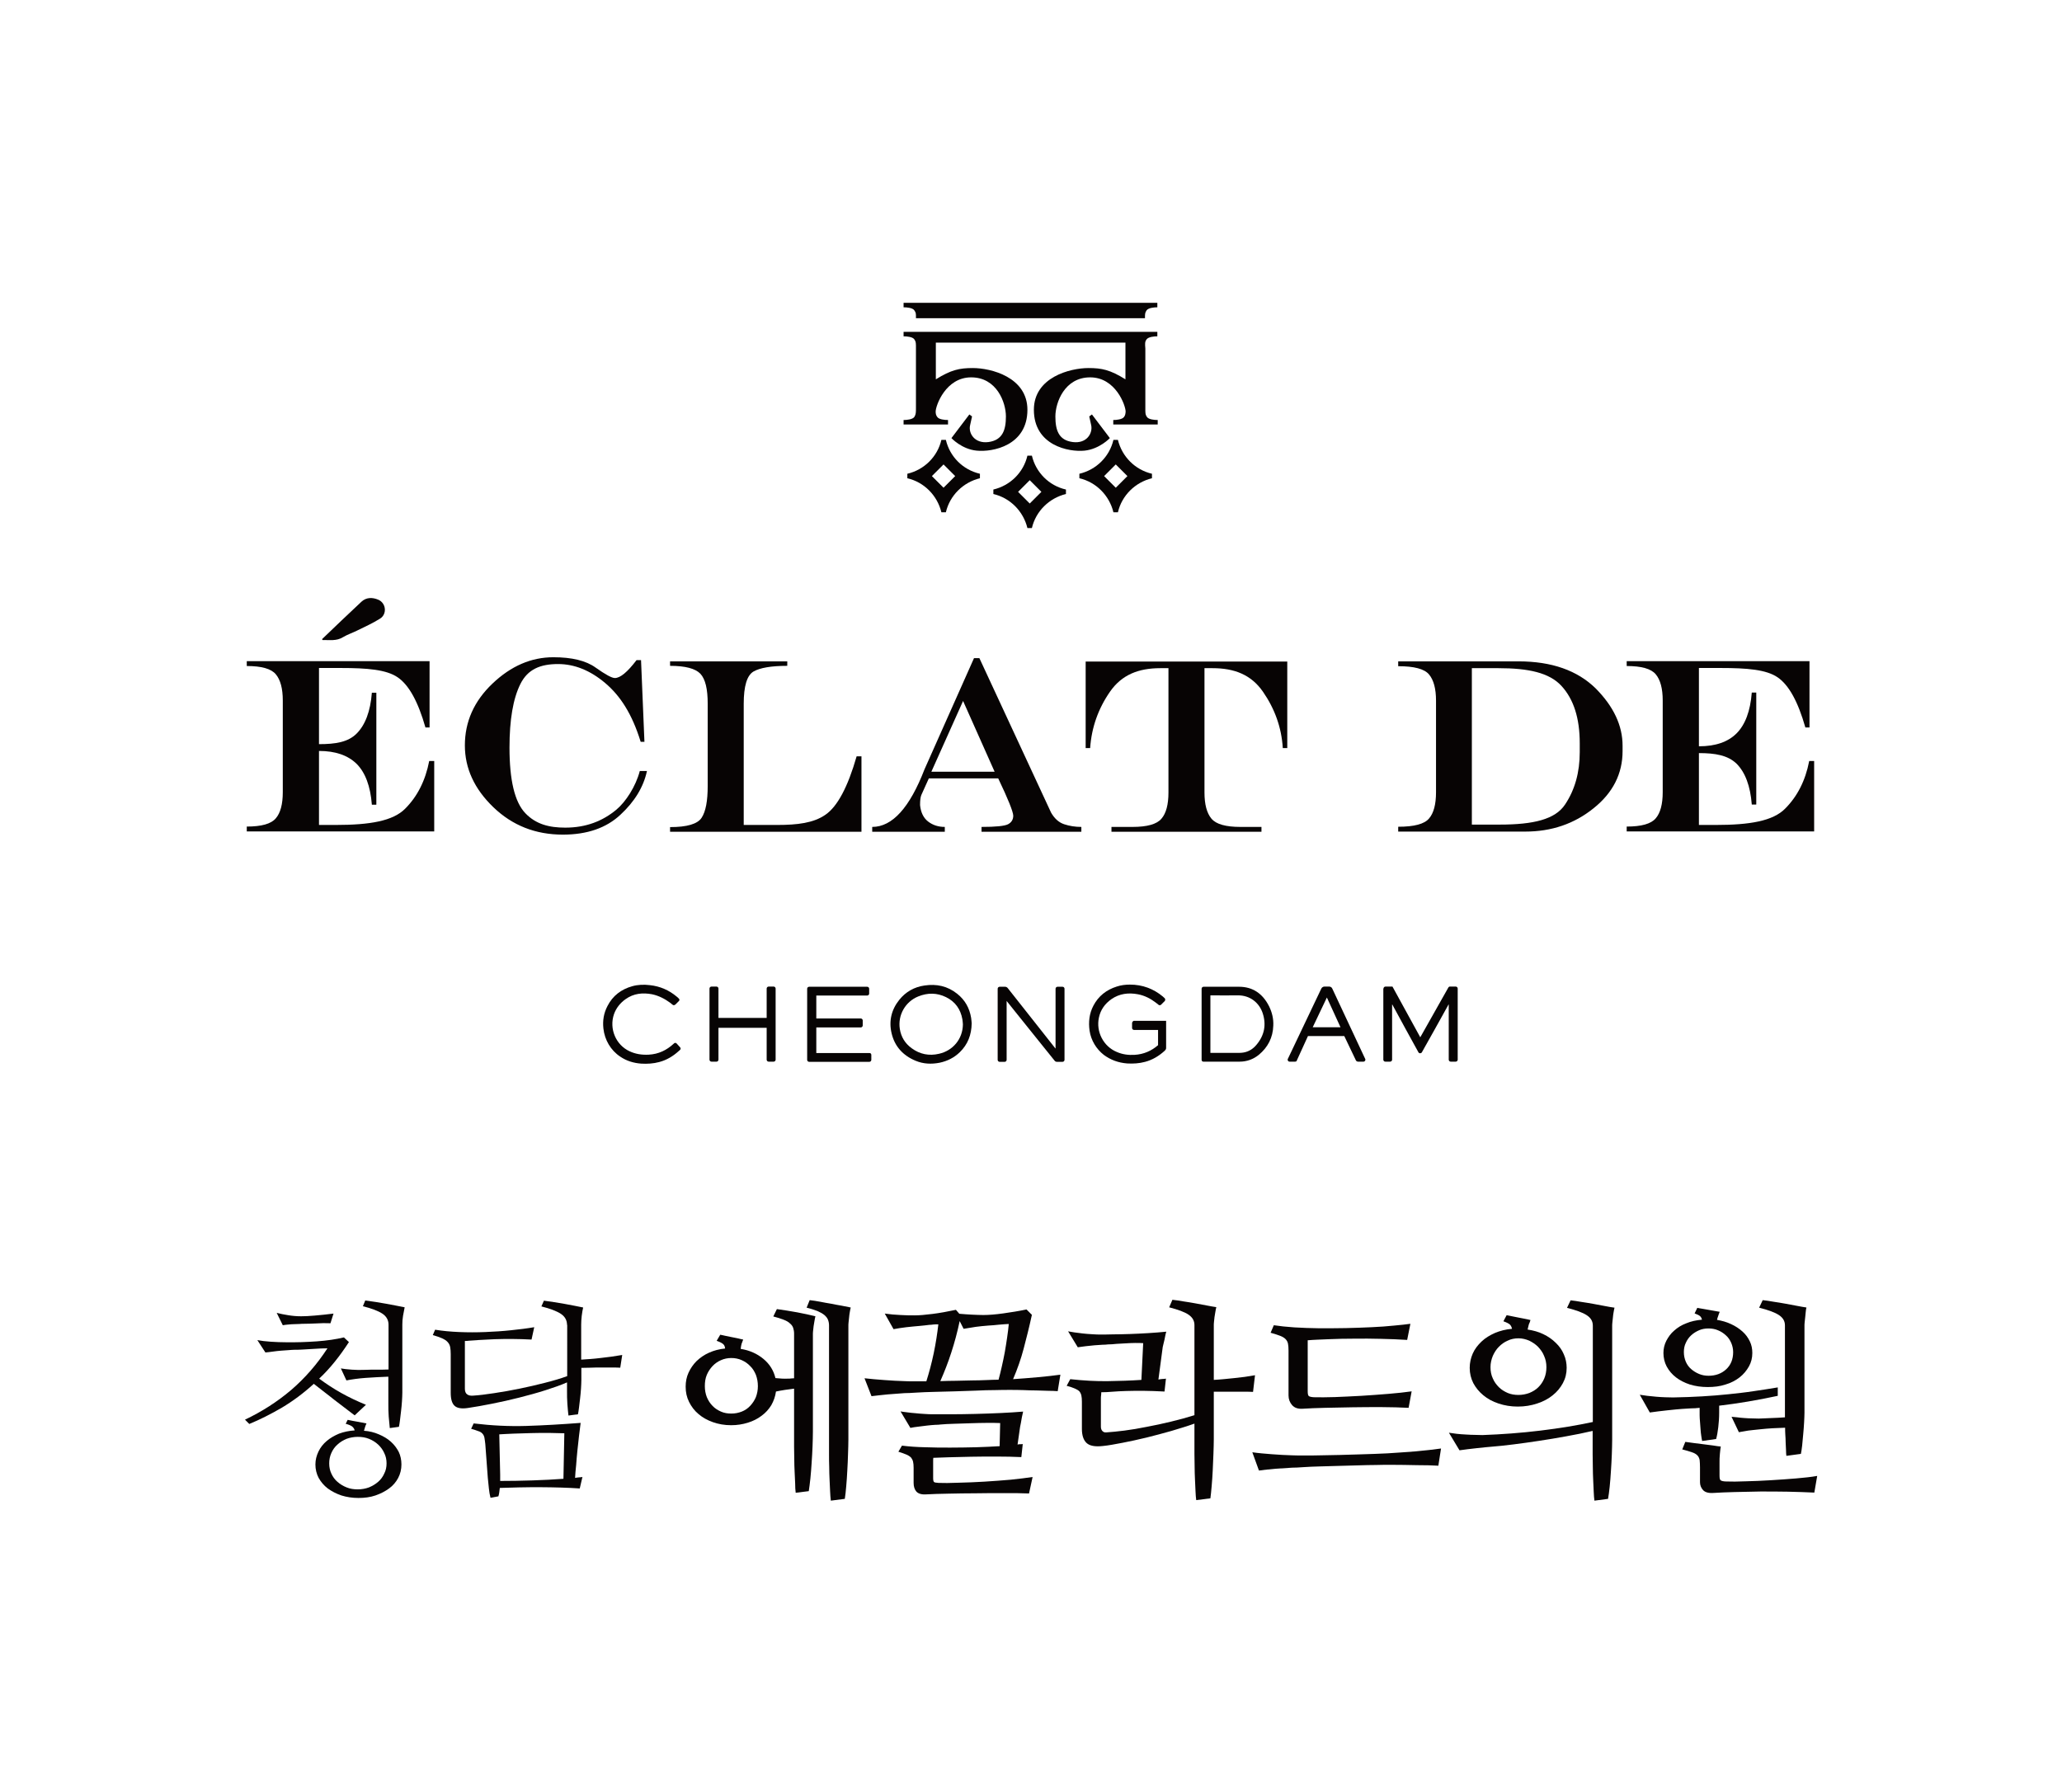 <?xml version="1.0" encoding="utf-8"?>
<!-- Generator: Adobe Illustrator 23.0.1, SVG Export Plug-In . SVG Version: 6.00 Build 0)  -->
<svg version="1.1" id="Layer_1" xmlns="http://www.w3.org/2000/svg" xmlns:xlink="http://www.w3.org/1999/xlink" x="0px" y="0px"
	 viewBox="0 0 115.06 100" style="enable-background:new 0 0 115.06 100;" xml:space="preserve">
<style type="text/css">
	.st0{fill:#070404;}
</style>
<g>
	<g>
		<g>
			<path class="st0" d="M22.61,45.13c-0.68,0.69-1.97,0.91-3.88,0.91h-0.93v-4.13c0.91,0,1.61,0.24,2.1,0.72
				c0.48,0.48,0.77,1.24,0.85,2.28h0.25v-6.25h-0.25c-0.08,1.04-0.37,1.8-0.85,2.28c-0.48,0.48-1.18,0.59-2.1,0.59v-4.25h1.21
				c1.49,0,2.55,0.09,3.18,0.52c0.63,0.43,1.14,1.36,1.55,2.8h0.23v-3.7h-10.2v0.27c0.82,0,1.36,0.15,1.62,0.46
				c0.26,0.31,0.39,0.8,0.39,1.46v5.12c0,0.67-0.13,1.16-0.39,1.46c-0.26,0.31-0.8,0.46-1.62,0.46v0.27h10.46v-3.93h-0.28
				C23.74,43.56,23.29,44.45,22.61,45.13"/>
			<path class="st0" d="M36.1,43.03h-0.4c-0.22,0.85-0.78,1.72-1.31,2.16c-0.76,0.63-1.68,1-2.85,1c-0.9,0-1.64-0.19-2.23-0.81
				c-0.59-0.62-0.88-1.84-0.88-3.66c0-1.55,0.2-2.73,0.61-3.55c0.41-0.82,1.11-1.11,2.1-1.11c0.91,0,1.79,0.35,2.63,1.06
				c0.84,0.71,1.5,1.72,1.98,3.28h0.21l-0.19-4.56h-0.25c-0.51,0.67-0.91,1-1.21,1c-0.17,0-0.52-0.19-1.07-0.58
				c-0.54-0.39-1.33-0.58-2.36-0.58c-1.24,0-2.37,0.49-3.4,1.47c-1.03,0.98-1.54,2.13-1.54,3.45c0,1.28,0.53,2.43,1.59,3.45
				c1.06,1.02,2.35,1.53,3.88,1.53c1.35,0,2.42-0.37,3.21-1.11C35.41,44.74,35.91,43.92,36.1,43.03"/>
			<path class="st0" d="M46.06,45.47c-0.66,0.46-1.56,0.57-2.69,0.57H41.5v-6.76c0-0.99,0.18-1.58,0.54-1.8
				c0.36-0.21,0.99-0.32,1.89-0.32v-0.25h-6.54v0.25c0.85,0,1.41,0.15,1.69,0.44c0.28,0.3,0.41,0.85,0.41,1.68v4.58
				c0,0.84-0.11,1.43-0.34,1.78c-0.23,0.35-0.82,0.52-1.76,0.52v0.26h10.68v-4.21H47.8C47.31,43.92,46.73,45.01,46.06,45.47"/>
			<path class="st0" d="M52.72,46.15c-0.36,0-0.67-0.1-0.93-0.3c-0.26-0.2-0.41-0.51-0.45-0.92c0-0.25,0.02-0.44,0.07-0.56
				l0.42-0.93h3.87c0.55,1.15,0.83,1.85,0.84,2.08c0,0.22-0.1,0.38-0.29,0.48c-0.19,0.1-0.69,0.15-1.48,0.15v0.27h5.57v-0.27
				c-0.34,0-0.66-0.05-0.96-0.15c-0.3-0.1-0.54-0.32-0.73-0.65l-4-8.62h-0.3l-2.76,6.2c-0.83,2.15-1.8,3.22-2.92,3.22v0.27h4.05
				V46.15z M53.74,39.12l1.76,3.95h-3.53L53.74,39.12z"/>
			<path class="st0" d="M67.6,45.69c-0.26-0.31-0.39-0.8-0.39-1.46v-6.94h0.45c1.21,0,2.15,0.36,2.81,1.31
				c0.66,0.95,1.04,2,1.11,3.15h0.25v-4.83H60.58v4.83h0.25c0.08-1.15,0.45-2.2,1.11-3.15c0.66-0.95,1.6-1.31,2.81-1.31h0.45v6.94
				c0,0.67-0.13,1.16-0.39,1.46c-0.26,0.31-0.8,0.46-1.62,0.46h-1.17v0.27h8.37v-0.27h-1.17C68.4,46.15,67.86,46,67.6,45.69"/>
			<path class="st0" d="M84.73,36.91h-6.71v0.27c0.89,0,1.46,0.15,1.72,0.46c0.26,0.31,0.39,0.8,0.39,1.46v5.12
				c0,0.67-0.13,1.16-0.39,1.46c-0.26,0.31-0.83,0.46-1.72,0.46v0.27h7.09c1.46,0,2.73-0.43,3.81-1.3c1.08-0.86,1.62-1.93,1.62-3.19
				v-0.3c0-1.13-0.5-2.19-1.5-3.2C88.02,37.42,86.59,36.91,84.73,36.91 M88.15,41.98c0,1.12-0.27,2.1-0.82,2.92
				c-0.55,0.83-1.76,1.12-3.65,1.12h-1.55v-8.73h1.48c1.67,0,2.84,0.25,3.52,0.99c0.68,0.74,1.02,1.8,1.02,3.2V41.98z"/>
			<path class="st0" d="M100.95,42.49c-0.21,1.08-0.66,1.96-1.34,2.64c-0.68,0.69-1.97,0.91-3.88,0.91H94.8v-4.01
				c0.91,0,1.61,0.12,2.1,0.59c0.48,0.48,0.77,1.24,0.85,2.28H98v-6.25h-0.25c-0.08,1.04-0.37,1.8-0.85,2.28
				c-0.48,0.48-1.18,0.72-2.1,0.72v-4.37h1.21c1.49,0,2.55,0.09,3.18,0.52c0.63,0.43,1.14,1.36,1.55,2.8h0.23v-3.7h-10.2v0.27
				c0.82,0,1.36,0.15,1.62,0.46c0.26,0.31,0.39,0.8,0.39,1.46v5.12c0,0.67-0.13,1.16-0.39,1.46c-0.26,0.31-0.8,0.46-1.62,0.46v0.27
				h10.46v-3.93H100.95z"/>
			<path class="st0" d="M19.14,35.56c0.25-0.15,0.53-0.24,0.79-0.37c0.43-0.21,0.87-0.41,1.27-0.66c0.41-0.25,0.35-0.87-0.09-1.06
				c-0.33-0.14-0.67-0.14-0.94,0.11c-0.74,0.69-1.47,1.39-2.2,2.09l0.03,0.05C18.38,35.71,18.77,35.79,19.14,35.56"/>
		</g>
		<g>
			<path class="st0" d="M63.98,18.94c0.1-0.14,0.42-0.17,0.6-0.17v-0.25H50.42v0.25c0.19,0,0.51,0.03,0.6,0.17
				c0.1,0.14,0.09,0.25,0.09,0.51v3.31c0,0.25,0,0.37-0.09,0.51c-0.1,0.14-0.42,0.17-0.6,0.17v0.25h2.48v-0.25
				c-0.19,0-0.51-0.03-0.6-0.17c-0.07-0.09-0.09-0.18-0.09-0.3h0c0-0.33,0.56-1.91,1.98-1.91c1.43,0,1.94,1.4,1.94,2.18
				c0,0.77-0.19,1.32-0.97,1.43c-0.78,0.1-1.13-0.49-1.03-0.93c0.09-0.43,0.11-0.5,0.11-0.5l-0.15-0.11l-1,1.32
				c0,0,0.57,0.62,1.41,0.7c0.89,0.09,2.83-0.28,2.83-2.28c0-1.82-2.03-2.33-3.05-2.33c-0.74,0-1.21,0.1-2.06,0.63v-2.05h10.58v2.05
				c-0.85-0.53-1.32-0.63-2.06-0.63c-1.02,0-3.05,0.51-3.05,2.33c0,1.99,1.94,2.37,2.83,2.28c0.84-0.09,1.41-0.7,1.41-0.7l-1-1.32
				l-0.15,0.11c0,0,0.02,0.07,0.11,0.5c0.09,0.44-0.25,1.03-1.03,0.93c-0.78-0.1-0.97-0.65-0.97-1.43c0-0.77,0.51-2.18,1.94-2.18
				c1.43,0,1.98,1.58,1.98,1.91h0c-0.01,0.12-0.02,0.21-0.09,0.3c-0.1,0.14-0.42,0.17-0.6,0.17v0.25h2.48v-0.25
				c-0.19,0-0.51-0.03-0.6-0.17c-0.1-0.14-0.09-0.25-0.09-0.51v-3.31C63.89,19.19,63.88,19.07,63.98,18.94z"/>
			<path class="st0" d="M63.89,17.76c0-0.25,0-0.3,0.09-0.44c0.1-0.14,0.42-0.17,0.6-0.17V16.9H50.42v0.25
				c0.19,0,0.51,0.03,0.6,0.17c0.1,0.14,0.09,0.19,0.09,0.44H63.89z"/>
			<path class="st0" d="M52.78,24.55h-0.25l0,0c-0.22,0.94-0.96,1.67-1.9,1.89v0.25c0.94,0.22,1.67,0.96,1.9,1.9h0.25l0,0
				c0.22-0.94,0.96-1.67,1.9-1.9l0,0v-0.25C53.73,26.22,53,25.49,52.78,24.55z M53.3,26.57l-0.65,0.65L52,26.57l0.65-0.65
				L53.3,26.57z"/>
			<path class="st0" d="M57.58,25.43h-0.25l0,0c-0.22,0.94-0.96,1.67-1.9,1.89v0.25c0.94,0.22,1.67,0.96,1.9,1.9h0.25h0
				c0.22-0.94,0.96-1.67,1.9-1.9v0v-0.25C58.54,27.11,57.8,26.37,57.58,25.43z M58.11,27.45l-0.65,0.65l-0.65-0.65l0.65-0.65
				L58.11,27.45z"/>
			<path class="st0" d="M62.38,24.55h-0.25l0,0c-0.22,0.94-0.96,1.67-1.9,1.89v0.25c0.94,0.22,1.67,0.96,1.9,1.9h0.25l0,0
				c0.22-0.94,0.96-1.67,1.9-1.9l0,0v-0.25C63.34,26.22,62.61,25.49,62.38,24.55z M62.91,26.57l-0.65,0.65l-0.65-0.65l0.65-0.65
				L62.91,26.57z"/>
		</g>
		<g>
			<path class="st0" d="M59.4,59.15c0,0.06-0.05,0.11-0.11,0.11c-0.08,0-0.22,0-0.31,0c-0.05,0-0.1-0.02-0.13-0.06
				c-0.14-0.17-0.53-0.66-0.74-0.92c-0.49-0.61-0.98-1.22-1.47-1.83c-0.15-0.18-0.29-0.37-0.44-0.55c-0.01-0.01-0.02-0.02-0.03-0.04
				v3.29c0,0.06-0.05,0.11-0.11,0.11h-0.28c-0.06,0-0.11-0.05-0.11-0.11v-3.97c0-0.06,0.05-0.11,0.11-0.11c0.1,0,0.2,0,0.3,0
				c0.05,0,0.1,0.02,0.14,0.06c0.88,1.11,1.75,2.22,2.63,3.33c0.01,0.02,0.03,0.03,0.05,0.06v-3.34c0-0.06,0.05-0.11,0.11-0.11h0.28
				c0.06,0,0.11,0.05,0.11,0.11V59.15z"/>
			<path class="st0" d="M54.22,57.11c-0.01,0.65-0.22,1.18-0.66,1.61c-0.32,0.31-0.7,0.5-1.13,0.59c-0.46,0.09-0.91,0.07-1.34-0.11
				c-0.7-0.29-1.17-0.8-1.34-1.54c-0.16-0.68-0.01-1.31,0.43-1.86c0.36-0.45,0.84-0.72,1.41-0.8c0.67-0.1,1.28,0.03,1.82,0.46
				c0.44,0.35,0.69,0.8,0.78,1.35C54.21,56.92,54.21,57.04,54.22,57.11z M53.73,57.17c-0.01-0.1-0.01-0.19-0.03-0.29
				c-0.1-0.56-0.4-0.98-0.91-1.23c-0.51-0.25-1.03-0.25-1.55-0.04c-0.72,0.29-1.15,1.04-1.03,1.81c0.07,0.45,0.29,0.81,0.66,1.08
				c0.46,0.34,0.98,0.44,1.53,0.31C53.16,58.64,53.72,58,53.73,57.17z"/>
			<path class="st0" d="M48.62,58.87v0.28c0,0.06-0.05,0.11-0.11,0.11h-3.36c-0.06,0-0.11-0.05-0.11-0.11v-3.97
				c0-0.06,0.05-0.11,0.11-0.11h3.24c0.06,0,0.11,0.05,0.11,0.11v0.27c0,0.06-0.05,0.11-0.11,0.11h-2.84v1.28h2.48
				c0.06,0,0.11,0.05,0.11,0.11v0.28c0,0.06-0.05,0.11-0.11,0.11h-2.48v1.43h2.96C48.57,58.76,48.62,58.81,48.62,58.87z"/>
			<path class="st0" d="M39.98,59.25h-0.28c-0.06,0-0.11-0.05-0.11-0.11v-3.97c0-0.06,0.05-0.11,0.11-0.11h0.28
				c0.06,0,0.11,0.05,0.11,0.11v1.64h2.69v-1.64c0-0.06,0.05-0.11,0.11-0.11h0.28c0.06,0,0.11,0.05,0.11,0.11v3.97
				c0,0.06-0.05,0.11-0.11,0.11h-0.28c-0.06,0-0.11-0.05-0.11-0.11c0-0.32,0-1.78,0-1.78l-2.69,0c0,0,0,1.46,0,1.77
				C40.09,59.21,40.04,59.25,39.98,59.25z"/>
			<path class="st0" d="M37.88,55.87l-0.18,0.18c-0.06,0.06-0.12,0.06-0.16,0.03c-0.05-0.04-0.1-0.08-0.15-0.12
				c-0.3-0.22-0.63-0.39-1-0.47c-0.53-0.1-1.03-0.05-1.48,0.27c-0.3,0.21-0.53,0.5-0.65,0.84c-0.28,0.82,0.11,1.72,0.87,2.07
				c0.34,0.16,0.7,0.21,1.07,0.19c0.55-0.03,1-0.25,1.39-0.61c0,0,0.01-0.01,0.02-0.02c0.04-0.04,0.11-0.04,0.15,0.01
				c0.05,0.06,0.13,0.14,0.19,0.21c0.04,0.04,0.04,0.11-0.01,0.15c-0.03,0.02-0.05,0.05-0.08,0.07c-0.31,0.28-0.66,0.49-1.07,0.6
				c-0.33,0.09-0.67,0.11-1.01,0.09c-0.42-0.03-0.82-0.15-1.17-0.39c-0.53-0.35-0.87-0.93-0.94-1.57c-0.05-0.44,0.02-0.86,0.23-1.26
				c0.29-0.57,0.77-0.93,1.38-1.1c0.32-0.09,0.65-0.1,0.98-0.06c0.57,0.06,1.07,0.28,1.5,0.64c0.04,0.03,0.07,0.06,0.11,0.1
				C37.92,55.76,37.93,55.83,37.88,55.87z"/>
			<path class="st0" d="M77.2,55.17c0-0.06,0.05-0.11,0.11-0.11c0.12,0,0.39,0,0.39,0s0.36,0.65,0.52,0.95
				c0.34,0.61,0.67,1.22,1.01,1.84c0.01,0.01,0.01,0.02,0.02,0.04c0.01-0.02,0.02-0.03,0.03-0.05c0.51-0.91,1.03-1.82,1.54-2.73
				c0.02-0.03,0.06-0.06,0.1-0.05c0.1,0,0.21,0,0.31,0c0.06,0,0.11,0.05,0.11,0.11v3.97c0,0.06-0.05,0.11-0.11,0.11h-0.28
				c-0.06,0-0.11-0.05-0.11-0.11v-3.08c0,0,0,0-0.01,0c-0.49,0.89-0.99,1.78-1.49,2.67c-0.04,0.07-0.15,0.07-0.19,0
				c-0.49-0.89-0.98-1.78-1.46-2.67c0,0,0,0-0.01,0v3.08c0,0.06-0.05,0.11-0.11,0.11H77.3c-0.06,0-0.11-0.05-0.11-0.11V55.17z"/>
			<path class="st0" d="M67.05,59.15v-3.97c0-0.06,0.05-0.11,0.11-0.11c0.34,0,1.41,0,1.98,0c0.75,0,1.31,0.37,1.67,1.08
				c0.17,0.34,0.26,0.71,0.24,1.09c-0.02,0.66-0.3,1.21-0.81,1.63c-0.31,0.25-0.67,0.38-1.07,0.38c-0.58,0-1.67,0-2.01,0
				C67.1,59.26,67.05,59.21,67.05,59.15z M67.54,58.76c0.02,0,0.03,0,0.04,0c0.53,0,1.06,0,1.59,0c0.07,0,0.15-0.01,0.22-0.02
				c0.29-0.05,0.53-0.2,0.72-0.43c0.44-0.52,0.56-1.11,0.35-1.76c-0.19-0.58-0.7-1.01-1.4-1c-0.49,0.01-0.98,0-1.47,0
				c-0.02,0-0.03,0-0.05,0C67.54,56.63,67.54,57.69,67.54,58.76z"/>
			<path class="st0" d="M72.26,59.25h-0.3c-0.08,0-0.13-0.08-0.1-0.15l1.87-3.93c0.03-0.06,0.1-0.11,0.17-0.11l0.27,0
				c0.07,0,0.14,0.04,0.17,0.11c0.22,0.46,1.08,2.31,1.54,3.29c0.08,0.16,0.22,0.46,0.3,0.64c0.03,0.07-0.02,0.15-0.1,0.15l-0.3,0
				c-0.05,0-0.1-0.03-0.12-0.07c-0.22-0.45-0.43-0.91-0.65-1.36c0,0,0,0-0.01,0c-0.67,0-1.34,0-2.01,0c0,0-0.01,0-0.01,0.01
				c-0.21,0.45-0.41,0.91-0.62,1.36C72.36,59.23,72.31,59.25,72.26,59.25z M74.04,55.67l-0.79,1.66h1.55L74.04,55.67z"/>
			<path class="st0" d="M63.17,57.1v0.27c0,0.06,0.05,0.11,0.11,0.11h1.34v0.85c-0.37,0.32-0.8,0.51-1.31,0.54
				c-0.34,0.02-0.67-0.02-0.99-0.16c-0.75-0.31-1.17-1.13-1-1.92c0.09-0.43,0.33-0.77,0.7-1.03c0.45-0.31,0.95-0.37,1.48-0.27
				c0.37,0.07,0.7,0.24,1,0.47c0.04,0.03,0.1,0.08,0.15,0.12c0.04,0.03,0.1,0.03,0.14-0.01l0.2-0.2c0.04-0.04,0.04-0.12,0-0.16
				l-0.11-0.1c-0.52-0.43-1.13-0.66-1.83-0.66c-0.25,0-0.5,0.03-0.74,0.11c-0.57,0.18-1.02,0.53-1.3,1.07
				c-0.23,0.44-0.28,0.91-0.21,1.4c0.08,0.53,0.37,1.01,0.79,1.34c0.39,0.29,0.82,0.44,1.3,0.48c0.34,0.02,0.68,0,1.01-0.09
				c0.41-0.11,0.76-0.32,1.07-0.6c0.01-0.01,0.03-0.03,0.04-0.04c0.04-0.04,0.06-0.08,0.06-0.14v-1.51h-1.81
				C63.22,56.99,63.17,57.04,63.17,57.1z"/>
		</g>
	</g>
	<g>
		<path class="st0" d="M17.81,76.94c0.39,0.29,0.8,0.56,1.23,0.8c0.43,0.24,0.89,0.46,1.38,0.66l-0.63,0.59
			c-0.21-0.16-0.4-0.31-0.59-0.45c-0.18-0.14-0.37-0.28-0.55-0.42c-0.18-0.14-0.36-0.29-0.55-0.43c-0.19-0.15-0.38-0.3-0.59-0.46
			c-0.57,0.52-1.16,0.96-1.78,1.33c-0.62,0.36-1.23,0.67-1.82,0.91l-0.24-0.24c0.93-0.44,1.79-0.99,2.57-1.65
			c0.78-0.67,1.45-1.44,2.03-2.33c-0.11,0-0.25,0-0.42,0.01c-0.16,0.01-0.33,0.02-0.51,0.03c-0.18,0.01-0.35,0.02-0.51,0.03
			c-0.16,0.01-0.3,0.01-0.41,0.01c-0.08,0-0.19,0.01-0.32,0.02c-0.13,0.01-0.27,0.02-0.42,0.03c-0.15,0.01-0.3,0.03-0.45,0.05
			c-0.15,0.02-0.29,0.04-0.42,0.05l-0.45-0.69c0.2,0.04,0.45,0.07,0.75,0.09c0.3,0.02,0.57,0.03,0.83,0.03
			c0.57,0.01,1.15-0.01,1.73-0.05c0.58-0.04,1.09-0.12,1.52-0.22l0.28,0.26C18.97,75.67,18.43,76.36,17.81,76.94z M18.44,73.85
			c-0.27-0.01-0.53-0.01-0.8,0.01c-0.26,0.01-0.5,0.02-0.71,0.02c-0.05,0-0.12,0-0.21,0.01c-0.09,0-0.19,0.01-0.29,0.01
			c-0.11,0-0.22,0.01-0.33,0.02c-0.11,0.01-0.22,0.02-0.32,0.04l-0.34-0.69c0.18,0.05,0.4,0.09,0.64,0.13
			c0.24,0.04,0.48,0.06,0.72,0.06c0.19,0,0.45-0.01,0.77-0.04c0.32-0.03,0.67-0.06,1.04-0.11L18.44,73.85z M20.31,79.85
			c0.3,0.02,0.58,0.09,0.83,0.2c0.26,0.11,0.48,0.24,0.67,0.41c0.19,0.17,0.33,0.36,0.44,0.57c0.1,0.21,0.15,0.45,0.15,0.7
			c0,0.27-0.06,0.52-0.18,0.75c-0.12,0.23-0.29,0.43-0.51,0.59c-0.22,0.16-0.47,0.29-0.76,0.39c-0.29,0.1-0.61,0.14-0.95,0.14
			c-0.34,0-0.66-0.05-0.95-0.14c-0.29-0.1-0.54-0.23-0.76-0.39c-0.21-0.16-0.38-0.36-0.51-0.59c-0.12-0.23-0.18-0.48-0.18-0.75
			c0-0.25,0.06-0.49,0.17-0.72c0.11-0.23,0.26-0.42,0.46-0.59c0.2-0.17,0.43-0.3,0.69-0.41c0.27-0.1,0.56-0.16,0.87-0.18
			c-0.02-0.08-0.06-0.15-0.13-0.21c-0.07-0.06-0.19-0.11-0.37-0.16l0.11-0.22c0.18,0.04,0.35,0.07,0.52,0.1
			c0.17,0.03,0.34,0.06,0.53,0.1C20.39,79.56,20.35,79.7,20.31,79.85z M21.57,81.67c0-0.21-0.04-0.4-0.13-0.58
			c-0.08-0.18-0.2-0.34-0.34-0.47c-0.14-0.13-0.31-0.24-0.51-0.32c-0.2-0.08-0.4-0.11-0.63-0.11c-0.22,0-0.43,0.04-0.62,0.11
			c-0.19,0.08-0.36,0.18-0.51,0.32c-0.15,0.13-0.26,0.29-0.34,0.47c-0.08,0.18-0.12,0.37-0.12,0.58c0,0.21,0.04,0.4,0.12,0.57
			c0.08,0.18,0.19,0.33,0.34,0.46c0.15,0.13,0.31,0.23,0.51,0.31c0.19,0.08,0.4,0.11,0.62,0.11c0.23,0,0.44-0.04,0.63-0.11
			c0.19-0.08,0.36-0.18,0.51-0.31c0.15-0.13,0.26-0.28,0.34-0.46C21.53,82.07,21.57,81.88,21.57,81.67z M21.69,76.83
			c-0.47,0.02-0.9,0.04-1.3,0.07c-0.4,0.03-0.75,0.08-1.06,0.14l-0.31-0.67c0.15,0.03,0.36,0.05,0.61,0.07
			c0.25,0.02,0.49,0.02,0.72,0.01c0.21-0.01,0.43-0.01,0.67-0.01c0.24,0,0.46,0,0.66-0.01v-2.5c0-0.26-0.12-0.47-0.35-0.62
			c-0.23-0.15-0.6-0.29-1.08-0.41l0.13-0.32c0.39,0.05,0.78,0.11,1.16,0.18c0.39,0.07,0.73,0.14,1.04,0.2
			c-0.03,0.14-0.06,0.29-0.09,0.47c-0.03,0.18-0.04,0.34-0.04,0.49v3.8c0,0.14-0.01,0.3-0.02,0.48c-0.01,0.18-0.03,0.36-0.05,0.54
			c-0.02,0.18-0.04,0.35-0.06,0.51c-0.02,0.16-0.04,0.29-0.06,0.38l-0.51,0.07c-0.02-0.17-0.04-0.38-0.06-0.64
			c-0.02-0.26-0.02-0.5-0.02-0.71V76.83z"/>
		<path class="st0" d="M31.64,73.94c0-0.26-0.12-0.47-0.35-0.62c-0.23-0.15-0.6-0.29-1.08-0.41l0.14-0.32
			c0.38,0.05,0.77,0.11,1.16,0.18c0.39,0.07,0.73,0.14,1.03,0.2c-0.03,0.14-0.06,0.29-0.08,0.47c-0.02,0.18-0.03,0.34-0.03,0.49
			v1.95c0.31-0.02,0.67-0.04,1.07-0.09c0.4-0.04,0.8-0.1,1.22-0.17l-0.11,0.71c-0.16-0.01-0.33-0.01-0.52-0.01
			c-0.19,0-0.38,0-0.57,0c-0.2,0-0.38,0-0.57,0.01c-0.18,0-0.35,0.01-0.51,0.01v0.68c0,0.14-0.01,0.3-0.02,0.48
			c-0.01,0.18-0.03,0.36-0.05,0.54c-0.02,0.18-0.04,0.35-0.06,0.51c-0.02,0.16-0.04,0.29-0.06,0.38L31.72,79
			c-0.02-0.16-0.04-0.37-0.06-0.64c-0.02-0.26-0.02-0.5-0.02-0.72v-0.49c-0.34,0.15-0.74,0.29-1.21,0.44
			c-0.47,0.15-0.95,0.28-1.46,0.41c-0.51,0.13-1.01,0.24-1.51,0.34c-0.5,0.1-0.95,0.18-1.36,0.24c-0.34,0.05-0.59,0.01-0.73-0.12
			c-0.15-0.13-0.22-0.38-0.22-0.73v-2.16c0-0.15-0.01-0.28-0.03-0.39c-0.02-0.11-0.07-0.2-0.14-0.28c-0.07-0.08-0.18-0.15-0.31-0.21
			c-0.13-0.06-0.31-0.12-0.52-0.18l0.13-0.3c0.42,0.07,0.87,0.11,1.35,0.13c0.48,0.02,0.96,0.02,1.45,0
			c0.49-0.02,0.97-0.05,1.43-0.1c0.47-0.05,0.9-0.1,1.3-0.17l-0.15,0.69c-0.73-0.04-1.41-0.04-2.06-0.02
			c-0.65,0.03-1.2,0.06-1.66,0.1v2.66c0,0.15,0.04,0.26,0.13,0.32c0.08,0.06,0.19,0.08,0.32,0.07c0.34-0.02,0.73-0.07,1.19-0.14
			c0.46-0.07,0.93-0.15,1.41-0.25c0.49-0.1,0.96-0.21,1.43-0.33c0.47-0.12,0.88-0.24,1.23-0.37V73.94z M32.09,82.48
			c0.08-0.02,0.16-0.02,0.22-0.03c0.06,0,0.13-0.01,0.19-0.02l-0.15,0.64c-0.31-0.02-0.66-0.04-1.04-0.05
			C30.93,83.01,30.55,83,30.15,83c-0.39,0-0.79,0-1.18,0.01c-0.39,0.01-0.76,0.02-1.08,0.03c-0.02,0.19-0.04,0.35-0.08,0.47
			l-0.44,0.08c-0.04-0.15-0.07-0.33-0.09-0.52c-0.02-0.2-0.04-0.39-0.06-0.59l-0.14-1.89c-0.02-0.15-0.03-0.26-0.05-0.36
			c-0.02-0.09-0.06-0.17-0.11-0.22c-0.05-0.06-0.13-0.11-0.23-0.14c-0.1-0.04-0.23-0.08-0.4-0.13l0.14-0.3
			c0.99,0.12,1.97,0.17,2.94,0.14c0.97-0.03,1.98-0.09,3.03-0.17c-0.03,0.21-0.06,0.46-0.09,0.72c-0.03,0.27-0.06,0.54-0.09,0.82
			c-0.03,0.28-0.05,0.55-0.07,0.81C32.12,82.03,32.1,82.27,32.09,82.48z M31.49,79.99c-0.25-0.01-0.53-0.01-0.86-0.02
			c-0.33,0-0.66,0-1,0.01c-0.34,0.01-0.67,0.02-0.98,0.03c-0.31,0.01-0.57,0.03-0.79,0.04l0.05,2.24v0.36c0.57,0,1.17-0.01,1.8-0.03
			c0.63-0.02,1.21-0.05,1.73-0.09L31.49,79.99z"/>
		<path class="st0" d="M41.33,75.28c0.5,0.08,0.92,0.27,1.27,0.56c0.35,0.29,0.57,0.65,0.67,1.07c0.26,0.03,0.5,0.04,0.71,0.03
			c0.06,0,0.12,0,0.17-0.01c0.05,0,0.11-0.01,0.16-0.01v-2.5c0-0.11-0.02-0.22-0.05-0.31c-0.03-0.09-0.09-0.18-0.18-0.25
			c-0.08-0.08-0.2-0.15-0.36-0.21c-0.15-0.06-0.34-0.12-0.57-0.18l0.2-0.41c0.37,0.05,0.74,0.11,1.13,0.18
			c0.39,0.07,0.72,0.15,1.02,0.22c-0.02,0.07-0.03,0.15-0.05,0.25c-0.02,0.1-0.03,0.2-0.05,0.3c-0.01,0.1-0.02,0.19-0.03,0.27
			c-0.01,0.08-0.01,0.14-0.01,0.18v5.45c0,0.24-0.01,0.51-0.02,0.81c-0.01,0.3-0.03,0.61-0.05,0.91c-0.02,0.31-0.04,0.6-0.07,0.88
			c-0.03,0.28-0.06,0.52-0.09,0.71l-0.73,0.09c-0.02-0.15-0.03-0.32-0.03-0.52c-0.01-0.2-0.02-0.42-0.03-0.65
			c-0.01-0.23-0.02-0.46-0.02-0.71c0-0.24-0.01-0.47-0.01-0.69V77.5c-0.34,0.04-0.68,0.09-1.01,0.16c-0.04,0.28-0.13,0.53-0.26,0.76
			c-0.14,0.23-0.32,0.43-0.54,0.59c-0.22,0.17-0.48,0.3-0.77,0.39c-0.29,0.09-0.6,0.14-0.93,0.14c-0.37,0-0.71-0.06-1.02-0.17
			c-0.31-0.11-0.58-0.26-0.8-0.45c-0.23-0.19-0.4-0.42-0.53-0.68c-0.13-0.26-0.19-0.54-0.19-0.85c0-0.28,0.05-0.54,0.16-0.78
			c0.11-0.24,0.26-0.46,0.45-0.65c0.2-0.19,0.43-0.35,0.7-0.47c0.27-0.12,0.57-0.2,0.89-0.23c-0.01-0.11-0.04-0.19-0.11-0.25
			c-0.07-0.06-0.19-0.12-0.36-0.18l0.2-0.34c0.08,0.02,0.17,0.03,0.28,0.06c0.11,0.02,0.23,0.05,0.34,0.07
			c0.12,0.02,0.24,0.05,0.35,0.07c0.11,0.03,0.22,0.05,0.31,0.07c-0.03,0.07-0.06,0.15-0.09,0.24
			C41.36,75.08,41.34,75.17,41.33,75.28z M42.29,77.36c0-0.23-0.04-0.44-0.11-0.63c-0.08-0.19-0.18-0.36-0.32-0.49
			c-0.13-0.14-0.29-0.25-0.47-0.33c-0.18-0.08-0.37-0.12-0.58-0.12c-0.21,0-0.4,0.04-0.58,0.12c-0.18,0.08-0.34,0.19-0.47,0.33
			c-0.13,0.14-0.24,0.3-0.32,0.49c-0.08,0.19-0.11,0.4-0.11,0.63c0,0.22,0.04,0.43,0.11,0.61c0.08,0.19,0.18,0.35,0.32,0.49
			c0.13,0.14,0.29,0.24,0.47,0.32c0.18,0.08,0.37,0.11,0.58,0.11c0.21,0,0.4-0.04,0.58-0.11s0.34-0.18,0.47-0.32
			c0.13-0.14,0.24-0.3,0.32-0.49C42.25,77.78,42.29,77.58,42.29,77.36z M45.18,72.56c0.18,0.02,0.38,0.05,0.59,0.09
			c0.21,0.04,0.41,0.08,0.61,0.11c0.2,0.04,0.4,0.08,0.59,0.11c0.19,0.04,0.35,0.07,0.5,0.1c-0.02,0.07-0.03,0.15-0.05,0.25
			c-0.02,0.1-0.03,0.2-0.04,0.3c-0.01,0.1-0.02,0.19-0.03,0.28c-0.01,0.08-0.01,0.15-0.01,0.18v6.36c0,0.24-0.01,0.51-0.02,0.81
			c-0.01,0.3-0.02,0.61-0.04,0.91c-0.02,0.31-0.03,0.6-0.06,0.88c-0.02,0.28-0.05,0.51-0.08,0.71l-0.78,0.1
			c-0.02-0.15-0.03-0.32-0.04-0.52c-0.01-0.2-0.02-0.42-0.03-0.65c-0.01-0.23-0.02-0.47-0.02-0.71c-0.01-0.24-0.01-0.47-0.01-0.69
			v-7.21c0-0.11-0.02-0.22-0.06-0.32c-0.04-0.1-0.11-0.18-0.2-0.26c-0.1-0.08-0.22-0.15-0.38-0.22c-0.16-0.06-0.36-0.13-0.61-0.19
			L45.18,72.56z"/>
		<path class="st0" d="M53.53,73.32c0.24,0.02,0.48,0.04,0.71,0.05c0.23,0.01,0.44,0.02,0.63,0.02c0.31,0,0.68-0.03,1.11-0.09
			c0.43-0.06,0.87-0.13,1.3-0.22l0.3,0.3c-0.15,0.69-0.31,1.32-0.46,1.89c-0.15,0.57-0.35,1.14-0.59,1.7
			c0.47-0.03,0.93-0.07,1.39-0.11c0.46-0.04,0.88-0.09,1.25-0.14l-0.15,0.92c-0.15-0.01-0.33-0.02-0.53-0.02
			c-0.2-0.01-0.42-0.01-0.66-0.02c-0.24,0-0.48-0.01-0.73-0.02c-0.25-0.01-0.51-0.01-0.76-0.01c-0.21,0-0.49,0-0.81,0.01
			c-0.33,0-0.69,0.01-1.07,0.03c-0.39,0.01-0.78,0.03-1.19,0.04c-0.41,0.01-0.79,0.02-1.15,0.03c-0.36,0.01-0.69,0.02-0.98,0.04
			c-0.29,0.02-0.51,0.03-0.67,0.03c-0.28,0.02-0.59,0.04-0.93,0.07c-0.34,0.03-0.64,0.07-0.91,0.1l-0.39-1
			c0.34,0.04,0.71,0.07,1.11,0.1c0.39,0.03,0.76,0.05,1.11,0.06c0.14,0.01,0.31,0.01,0.53,0.01c0.21,0,0.45,0,0.7,0
			c0.15-0.47,0.29-0.99,0.41-1.56c0.12-0.57,0.2-1.11,0.26-1.62c-0.11,0-0.2,0-0.28,0.01c-0.08,0.01-0.15,0.02-0.23,0.02
			c-0.08,0.01-0.16,0.02-0.25,0.03c-0.09,0.01-0.19,0.02-0.3,0.03c-0.22,0.02-0.46,0.04-0.72,0.07c-0.26,0.03-0.5,0.07-0.72,0.11
			l-0.49-0.87c0.29,0.04,0.59,0.07,0.88,0.08c0.3,0.02,0.56,0.02,0.79,0.02c0.26,0,0.59-0.03,0.99-0.08
			c0.4-0.05,0.84-0.13,1.31-0.23L53.53,73.32z M55.81,79.42c-0.18-0.01-0.42-0.01-0.72-0.01c-0.29,0-0.6,0.01-0.92,0.02
			c-0.32,0.01-0.63,0.02-0.93,0.03c-0.3,0.01-0.55,0.02-0.75,0.04c-0.08,0.01-0.18,0.02-0.32,0.02c-0.13,0.01-0.28,0.02-0.44,0.04
			c-0.16,0.02-0.32,0.04-0.48,0.06c-0.16,0.02-0.32,0.04-0.45,0.07l-0.55-0.92c0.09,0.02,0.21,0.03,0.36,0.05
			c0.15,0.02,0.31,0.04,0.47,0.05c0.16,0.02,0.33,0.03,0.49,0.04c0.16,0.01,0.31,0.02,0.43,0.02c0.29,0,0.65,0,1.08,0
			c0.43,0,0.88-0.01,1.35-0.02c0.47-0.01,0.94-0.03,1.41-0.05c0.47-0.02,0.88-0.05,1.25-0.08c-0.02,0.11-0.05,0.21-0.07,0.32
			c-0.02,0.09-0.03,0.19-0.05,0.29c-0.02,0.1-0.04,0.18-0.05,0.25l-0.14,0.98c0.06-0.02,0.11-0.02,0.16-0.02s0.09,0,0.13-0.01
			l-0.08,0.73c-0.43-0.02-0.89-0.03-1.38-0.03c-0.49,0-0.97,0-1.43,0.01c-0.46,0.01-0.88,0.02-1.25,0.03
			c-0.38,0.01-0.66,0.02-0.85,0.03c-0.01,0.06-0.01,0.12-0.01,0.19c0,0.07,0,0.13,0,0.19v0.76c0,0.11,0.02,0.19,0.05,0.21
			c0.03,0.03,0.12,0.04,0.25,0.05c0.28,0.01,0.64,0.01,1.11-0.01c0.46-0.01,0.95-0.03,1.45-0.06c0.51-0.03,1-0.07,1.48-0.11
			c0.48-0.05,0.88-0.1,1.21-0.15l-0.2,0.92c-0.41-0.02-0.88-0.02-1.4-0.02c-0.52,0-1.04,0-1.57,0.01c-0.53,0-1.03,0.01-1.52,0.02
			c-0.48,0.01-0.9,0.02-1.24,0.04c-0.27,0.02-0.45-0.04-0.56-0.16c-0.1-0.12-0.15-0.28-0.15-0.48v-0.84c0-0.14-0.01-0.25-0.03-0.34
			c-0.02-0.09-0.06-0.16-0.11-0.23c-0.06-0.06-0.14-0.12-0.26-0.17c-0.11-0.05-0.26-0.1-0.45-0.16l0.2-0.34
			c0.39,0.05,0.82,0.08,1.29,0.09c0.47,0.02,0.94,0.02,1.42,0.02c0.48,0,0.96-0.01,1.43-0.02c0.47-0.02,0.91-0.03,1.31-0.06
			L55.81,79.42z M53.55,73.73c-0.13,0.62-0.29,1.21-0.47,1.76c-0.18,0.56-0.39,1.09-0.61,1.59c0.28-0.01,0.58-0.02,0.88-0.02
			c0.3-0.01,0.6-0.01,0.88-0.02c0.29,0,0.56-0.01,0.81-0.02c0.26-0.01,0.48-0.02,0.68-0.02c0.06-0.22,0.12-0.46,0.18-0.73
			c0.06-0.27,0.12-0.54,0.17-0.82c0.05-0.28,0.09-0.55,0.13-0.82c0.04-0.27,0.07-0.51,0.09-0.74c-0.18,0.01-0.37,0.02-0.56,0.04
			c-0.19,0.02-0.39,0.04-0.6,0.05c-0.24,0.02-0.46,0.04-0.68,0.07c-0.21,0.03-0.44,0.07-0.68,0.11L53.55,73.73z"/>
		<path class="st0" d="M63.79,74.96c-0.13-0.01-0.28-0.01-0.44-0.01c-0.16,0-0.34,0.01-0.52,0.02c-0.18,0.01-0.36,0.02-0.53,0.03
			c-0.18,0.02-0.33,0.03-0.47,0.03c-0.08,0.01-0.18,0.02-0.32,0.02c-0.13,0.01-0.28,0.02-0.44,0.03c-0.16,0.02-0.32,0.03-0.48,0.05
			c-0.16,0.02-0.32,0.04-0.45,0.06L59.6,74.3c0.08,0.02,0.2,0.03,0.35,0.06c0.15,0.02,0.31,0.04,0.47,0.06
			c0.16,0.02,0.33,0.03,0.49,0.04c0.16,0.01,0.31,0.02,0.43,0.02c0.21,0,0.46,0,0.76-0.01c0.3,0,0.62-0.01,0.95-0.02
			c0.34-0.01,0.68-0.03,1.03-0.05c0.35-0.02,0.69-0.05,1-0.08c-0.02,0.05-0.03,0.11-0.05,0.19c-0.02,0.08-0.03,0.16-0.05,0.25
			c-0.02,0.09-0.04,0.17-0.06,0.25c-0.02,0.08-0.03,0.13-0.04,0.17l-0.24,1.81c0.08-0.02,0.15-0.02,0.22-0.03
			c0.07,0,0.14-0.01,0.2-0.02l-0.08,0.72c-0.44-0.02-0.84-0.04-1.19-0.04c-0.35,0-0.67,0-0.95,0.01c-0.28,0.01-0.54,0.02-0.76,0.04
			c-0.23,0.02-0.43,0.03-0.63,0.03c0,0.06,0,0.12-0.01,0.18c-0.01,0.06-0.01,0.12-0.01,0.18v1.56c0,0.11,0.03,0.19,0.09,0.25
			c0.06,0.06,0.13,0.08,0.22,0.07c0.28-0.02,0.61-0.05,1-0.1c0.39-0.05,0.81-0.12,1.25-0.21c0.44-0.08,0.89-0.18,1.35-0.29
			c0.46-0.11,0.9-0.23,1.31-0.36v-5.03c0-0.24-0.11-0.43-0.33-0.58c-0.22-0.15-0.58-0.28-1.08-0.41l0.18-0.42
			c0.19,0.02,0.4,0.05,0.62,0.09c0.22,0.03,0.44,0.07,0.67,0.11c0.22,0.04,0.43,0.08,0.64,0.12c0.2,0.04,0.38,0.07,0.52,0.09
			c-0.02,0.07-0.03,0.15-0.05,0.25c-0.02,0.1-0.03,0.2-0.05,0.3c-0.01,0.1-0.02,0.2-0.03,0.28c-0.01,0.08-0.01,0.15-0.01,0.18v3.05
			c0.17-0.01,0.35-0.02,0.54-0.04c0.2-0.02,0.39-0.04,0.6-0.06c0.2-0.02,0.4-0.05,0.6-0.07c0.2-0.03,0.39-0.06,0.56-0.09l-0.11,0.93
			c-0.14-0.01-0.3-0.01-0.48-0.01c-0.18,0-0.37,0-0.57,0c-0.2,0-0.4,0-0.6,0c-0.2,0-0.38,0-0.54,0v2.65c0,0.24-0.01,0.51-0.02,0.82
			c-0.01,0.31-0.03,0.62-0.04,0.93c-0.02,0.31-0.03,0.6-0.06,0.88c-0.02,0.28-0.05,0.5-0.07,0.67l-0.79,0.1
			c-0.02-0.12-0.03-0.29-0.04-0.49c-0.01-0.21-0.02-0.43-0.03-0.66c-0.01-0.23-0.02-0.47-0.02-0.72c0-0.25-0.01-0.48-0.01-0.71
			v-1.69c-0.39,0.14-0.82,0.27-1.29,0.41c-0.47,0.13-0.93,0.26-1.39,0.37c-0.46,0.11-0.91,0.21-1.33,0.29
			c-0.42,0.08-0.79,0.15-1.1,0.18c-0.44,0.05-0.74-0.01-0.91-0.17c-0.17-0.16-0.26-0.42-0.26-0.79v-1.52c0-0.14-0.01-0.25-0.03-0.34
			c-0.02-0.09-0.06-0.17-0.11-0.23c-0.06-0.06-0.14-0.11-0.26-0.16c-0.11-0.05-0.26-0.1-0.45-0.15l0.2-0.37
			c0.74,0.08,1.44,0.12,2.1,0.11c0.66-0.01,1.28-0.03,1.87-0.07L63.79,74.96z"/>
		<path class="st0" d="M80.26,81.8c-0.31-0.02-0.7-0.03-1.19-0.03c-0.49-0.01-0.99-0.02-1.5-0.02c-0.21,0-0.47,0-0.78,0.01
			c-0.31,0-0.64,0.01-0.99,0.02c-0.36,0.01-0.72,0.02-1.09,0.03c-0.37,0.01-0.73,0.02-1.06,0.03c-0.34,0.01-0.64,0.02-0.91,0.04
			c-0.27,0.02-0.48,0.03-0.64,0.03c-0.29,0.02-0.6,0.04-0.93,0.06c-0.33,0.03-0.64,0.06-0.92,0.1l-0.37-1.02
			c0.34,0.05,0.71,0.08,1.1,0.11c0.39,0.03,0.76,0.05,1.11,0.06c0.19,0.01,0.43,0.01,0.72,0.01c0.29,0,0.6,0,0.93-0.01
			s0.68-0.01,1.03-0.02c0.36-0.01,0.7-0.02,1.03-0.03c0.33-0.01,0.64-0.02,0.92-0.03c0.28-0.01,0.52-0.02,0.7-0.03
			c0.51-0.03,1.03-0.07,1.57-0.11c0.53-0.05,1-0.1,1.42-0.16L80.26,81.8z M71.08,73.96c0.32,0.05,0.7,0.09,1.14,0.12
			c0.44,0.03,0.9,0.04,1.39,0.05c0.49,0,0.99,0,1.49-0.01c0.51-0.01,0.99-0.03,1.44-0.05c0.46-0.02,0.87-0.05,1.25-0.09
			c0.37-0.03,0.68-0.07,0.91-0.1l-0.18,0.9c-0.47-0.03-0.95-0.05-1.46-0.06c-0.51-0.01-1.01-0.02-1.5-0.01
			c-0.49,0-0.96,0.01-1.41,0.03c-0.44,0.02-0.84,0.03-1.18,0.06v2.84c0,0.15,0.02,0.25,0.07,0.28c0.05,0.03,0.16,0.06,0.33,0.06
			c0.28,0.01,0.66,0,1.12-0.01c0.47-0.02,0.96-0.04,1.47-0.07c0.51-0.03,1.02-0.07,1.52-0.11c0.5-0.04,0.93-0.09,1.29-0.14
			l-0.17,0.92c-0.47-0.02-0.97-0.04-1.52-0.04c-0.55,0-1.09,0-1.62,0.01c-0.54,0.01-1.04,0.02-1.53,0.03
			c-0.48,0.01-0.89,0.03-1.23,0.05c-0.27,0.02-0.47-0.05-0.6-0.2c-0.13-0.15-0.2-0.33-0.2-0.54v-2.5c0-0.16-0.01-0.29-0.03-0.39
			c-0.02-0.1-0.07-0.19-0.14-0.26c-0.07-0.07-0.17-0.13-0.3-0.18c-0.13-0.05-0.31-0.11-0.53-0.17L71.08,73.96z"/>
		<path class="st0" d="M88.86,79.86c-0.47,0.11-0.96,0.21-1.47,0.3c-0.51,0.09-1.01,0.18-1.5,0.25c-0.5,0.08-0.98,0.14-1.43,0.2
			c-0.46,0.06-0.87,0.1-1.24,0.13c-0.08,0.01-0.19,0.02-0.33,0.03c-0.14,0.01-0.3,0.03-0.48,0.05c-0.17,0.02-0.34,0.04-0.52,0.06
			c-0.17,0.02-0.32,0.04-0.45,0.06l-0.59-0.98c0.12,0.02,0.27,0.04,0.44,0.06c0.17,0.02,0.34,0.03,0.52,0.04
			c0.18,0.01,0.34,0.02,0.51,0.02c0.16,0,0.29,0.01,0.4,0.01c1.09-0.04,2.17-0.12,3.24-0.25c1.07-0.13,2.04-0.29,2.92-0.48v-5.38
			c0-0.24-0.11-0.43-0.34-0.58c-0.23-0.15-0.59-0.28-1.1-0.41l0.2-0.42c0.18,0.02,0.39,0.05,0.61,0.09
			c0.22,0.03,0.44,0.07,0.67,0.11c0.22,0.04,0.43,0.08,0.64,0.12c0.2,0.04,0.38,0.07,0.53,0.09c-0.02,0.07-0.03,0.15-0.05,0.25
			c-0.02,0.1-0.03,0.2-0.04,0.3c-0.01,0.1-0.02,0.2-0.03,0.28c-0.01,0.08-0.01,0.15-0.01,0.18v6.36c0,0.24-0.01,0.51-0.02,0.82
			c-0.01,0.31-0.03,0.62-0.05,0.93c-0.02,0.31-0.04,0.6-0.07,0.88c-0.03,0.28-0.06,0.5-0.09,0.67l-0.76,0.1
			c-0.02-0.12-0.03-0.29-0.04-0.49c-0.01-0.21-0.02-0.43-0.03-0.66c-0.01-0.23-0.02-0.47-0.02-0.72c0-0.25-0.01-0.48-0.01-0.71
			V79.86z M85.24,74.2c0.32,0.05,0.62,0.13,0.88,0.26c0.27,0.13,0.5,0.29,0.69,0.48c0.2,0.19,0.35,0.4,0.45,0.64
			c0.11,0.24,0.16,0.5,0.16,0.76c0,0.31-0.07,0.59-0.21,0.85c-0.14,0.26-0.33,0.49-0.57,0.68c-0.25,0.2-0.53,0.35-0.87,0.46
			c-0.33,0.11-0.69,0.17-1.08,0.17c-0.38,0-0.74-0.06-1.07-0.17c-0.33-0.11-0.61-0.26-0.85-0.46c-0.24-0.2-0.42-0.42-0.56-0.68
			c-0.13-0.26-0.2-0.54-0.2-0.85c0-0.28,0.06-0.55,0.17-0.8c0.11-0.25,0.28-0.47,0.49-0.67c0.21-0.2,0.46-0.35,0.75-0.48
			c0.29-0.12,0.6-0.2,0.95-0.23c-0.02-0.1-0.06-0.18-0.12-0.24c-0.07-0.06-0.19-0.12-0.36-0.18l0.18-0.34
			c0.08,0.02,0.18,0.03,0.3,0.06c0.11,0.02,0.23,0.05,0.35,0.07c0.12,0.02,0.24,0.05,0.36,0.07c0.12,0.02,0.23,0.05,0.32,0.07
			c-0.02,0.08-0.05,0.16-0.09,0.24C85.29,74.01,85.26,74.1,85.24,74.2z M86.29,76.3c0-0.22-0.04-0.43-0.13-0.63
			c-0.08-0.2-0.2-0.36-0.34-0.51c-0.14-0.14-0.31-0.25-0.49-0.34c-0.19-0.08-0.39-0.13-0.6-0.13s-0.42,0.04-0.6,0.13
			c-0.19,0.08-0.35,0.2-0.49,0.34c-0.14,0.14-0.25,0.31-0.34,0.51c-0.08,0.2-0.13,0.4-0.13,0.63c0,0.23,0.04,0.44,0.13,0.63
			c0.08,0.19,0.2,0.35,0.34,0.49c0.14,0.14,0.31,0.24,0.49,0.32c0.19,0.08,0.39,0.11,0.6,0.11s0.42-0.04,0.61-0.11
			c0.19-0.08,0.36-0.18,0.5-0.32c0.14-0.14,0.25-0.3,0.33-0.49C86.25,76.74,86.29,76.53,86.29,76.3z"/>
		<path class="st0" d="M95.93,78.84c0,0.28-0.02,0.55-0.05,0.81c-0.03,0.26-0.07,0.48-0.12,0.66l-0.78,0.11
			c-0.02-0.08-0.03-0.17-0.05-0.29c-0.02-0.12-0.03-0.24-0.04-0.38c-0.01-0.13-0.02-0.27-0.03-0.4c-0.01-0.13-0.02-0.25-0.02-0.36
			v-0.42c-0.17,0.02-0.33,0.03-0.49,0.03c-0.16,0.01-0.32,0.02-0.49,0.03c-0.08,0.01-0.2,0.02-0.35,0.03
			c-0.15,0.02-0.31,0.03-0.48,0.05c-0.17,0.02-0.34,0.04-0.52,0.06c-0.17,0.02-0.32,0.04-0.45,0.06l-0.56-0.99
			c0.12,0.02,0.26,0.04,0.42,0.06c0.16,0.02,0.33,0.03,0.5,0.05c0.17,0.02,0.34,0.02,0.5,0.03c0.16,0,0.31,0.01,0.44,0.01
			c0.57-0.01,1.11-0.03,1.62-0.06c0.51-0.03,1.01-0.07,1.48-0.12c0.47-0.05,0.94-0.1,1.39-0.17c0.45-0.06,0.9-0.14,1.35-0.21v0.47
			c-1.16,0.25-2.25,0.43-3.27,0.55V78.84z M95.81,73.66c0.28,0.05,0.54,0.12,0.79,0.24c0.24,0.11,0.45,0.25,0.63,0.41
			c0.18,0.16,0.31,0.34,0.41,0.55c0.1,0.2,0.14,0.42,0.14,0.65c0,0.27-0.06,0.52-0.19,0.75c-0.13,0.23-0.3,0.44-0.52,0.61
			c-0.22,0.17-0.48,0.31-0.79,0.4c-0.3,0.1-0.63,0.14-0.99,0.14c-0.36,0-0.69-0.05-0.99-0.14c-0.3-0.1-0.56-0.23-0.78-0.4
			c-0.22-0.17-0.39-0.37-0.52-0.61c-0.12-0.23-0.18-0.48-0.18-0.75c0-0.24,0.05-0.46,0.16-0.68c0.11-0.21,0.25-0.41,0.44-0.57
			c0.19-0.17,0.41-0.31,0.68-0.41c0.26-0.11,0.55-0.17,0.87-0.2c-0.02-0.08-0.05-0.15-0.11-0.2c-0.06-0.05-0.16-0.1-0.3-0.15
			l0.15-0.31c0.08,0.02,0.17,0.03,0.28,0.05c0.11,0.02,0.22,0.04,0.34,0.06c0.11,0.02,0.23,0.04,0.34,0.06
			c0.11,0.02,0.21,0.04,0.29,0.05c-0.04,0.1-0.07,0.18-0.09,0.25C95.84,73.52,95.83,73.59,95.81,73.66z M101.24,83.3
			c-0.47-0.02-0.96-0.04-1.48-0.05c-0.52-0.01-1.03-0.01-1.53-0.01c-0.5,0.01-0.98,0.02-1.43,0.03c-0.46,0.01-0.85,0.03-1.19,0.05
			c-0.28,0.02-0.47-0.04-0.58-0.16c-0.11-0.12-0.17-0.27-0.17-0.44v-0.83c0-0.17-0.01-0.31-0.02-0.41c-0.02-0.1-0.06-0.19-0.13-0.26
			c-0.07-0.07-0.17-0.13-0.3-0.17c-0.13-0.05-0.32-0.1-0.54-0.16l0.17-0.42c0.11,0.02,0.26,0.03,0.44,0.06
			c0.18,0.02,0.36,0.05,0.55,0.07c0.19,0.02,0.37,0.05,0.55,0.07c0.18,0.03,0.32,0.05,0.44,0.06c-0.02,0.09-0.03,0.23-0.05,0.41
			c-0.02,0.18-0.02,0.34-0.02,0.49v0.72c0,0.15,0.02,0.24,0.07,0.27c0.05,0.03,0.15,0.06,0.31,0.06c0.28,0.01,0.65,0.01,1.09-0.01
			c0.44-0.01,0.91-0.03,1.39-0.06c0.48-0.03,0.95-0.06,1.41-0.1c0.46-0.04,0.85-0.08,1.18-0.14L101.24,83.3z M96.71,75.46
			c0-0.18-0.04-0.36-0.11-0.52c-0.07-0.16-0.17-0.31-0.3-0.42c-0.13-0.12-0.27-0.21-0.44-0.28c-0.16-0.07-0.34-0.1-0.53-0.1
			c-0.18,0-0.36,0.03-0.52,0.1c-0.16,0.07-0.31,0.16-0.44,0.28c-0.13,0.12-0.23,0.26-0.3,0.42c-0.08,0.16-0.11,0.34-0.11,0.52
			c0,0.2,0.04,0.38,0.11,0.54c0.07,0.16,0.17,0.3,0.3,0.41c0.13,0.11,0.27,0.2,0.44,0.27c0.17,0.07,0.34,0.1,0.53,0.1
			c0.39,0,0.72-0.12,0.98-0.36C96.58,76.18,96.71,75.86,96.71,75.46z M99.61,79.68c-0.23,0.01-0.46,0.02-0.71,0.03
			c-0.24,0.02-0.48,0.03-0.71,0.06c-0.23,0.02-0.44,0.05-0.64,0.07c-0.2,0.03-0.37,0.06-0.52,0.09l-0.41-0.86
			c0.08,0.01,0.19,0.02,0.32,0.03c0.13,0.02,0.26,0.03,0.4,0.04c0.14,0.01,0.28,0.02,0.42,0.02c0.14,0,0.27,0.01,0.38,0.01
			c0.21-0.01,0.44-0.02,0.71-0.03c0.26-0.01,0.51-0.02,0.75-0.04v-5.13c0-0.24-0.11-0.43-0.34-0.58c-0.23-0.15-0.59-0.28-1.1-0.41
			l0.2-0.42c0.18,0.02,0.39,0.05,0.61,0.09c0.22,0.03,0.44,0.07,0.67,0.11c0.22,0.04,0.43,0.08,0.64,0.12
			c0.2,0.04,0.38,0.07,0.52,0.09c-0.02,0.07-0.03,0.15-0.04,0.25c-0.01,0.1-0.02,0.2-0.03,0.3c-0.01,0.1-0.02,0.2-0.03,0.28
			c-0.01,0.08-0.01,0.15-0.01,0.18v4.87c0,0.14-0.01,0.31-0.02,0.53c-0.01,0.21-0.03,0.43-0.05,0.66c-0.02,0.23-0.04,0.44-0.06,0.64
			c-0.02,0.2-0.05,0.36-0.07,0.46l-0.81,0.11c-0.01-0.08-0.02-0.18-0.02-0.32c-0.01-0.13-0.01-0.28-0.02-0.42
			c0-0.15-0.01-0.3-0.02-0.45C99.61,79.92,99.61,79.79,99.61,79.68z"/>
	</g>
</g>
</svg>
